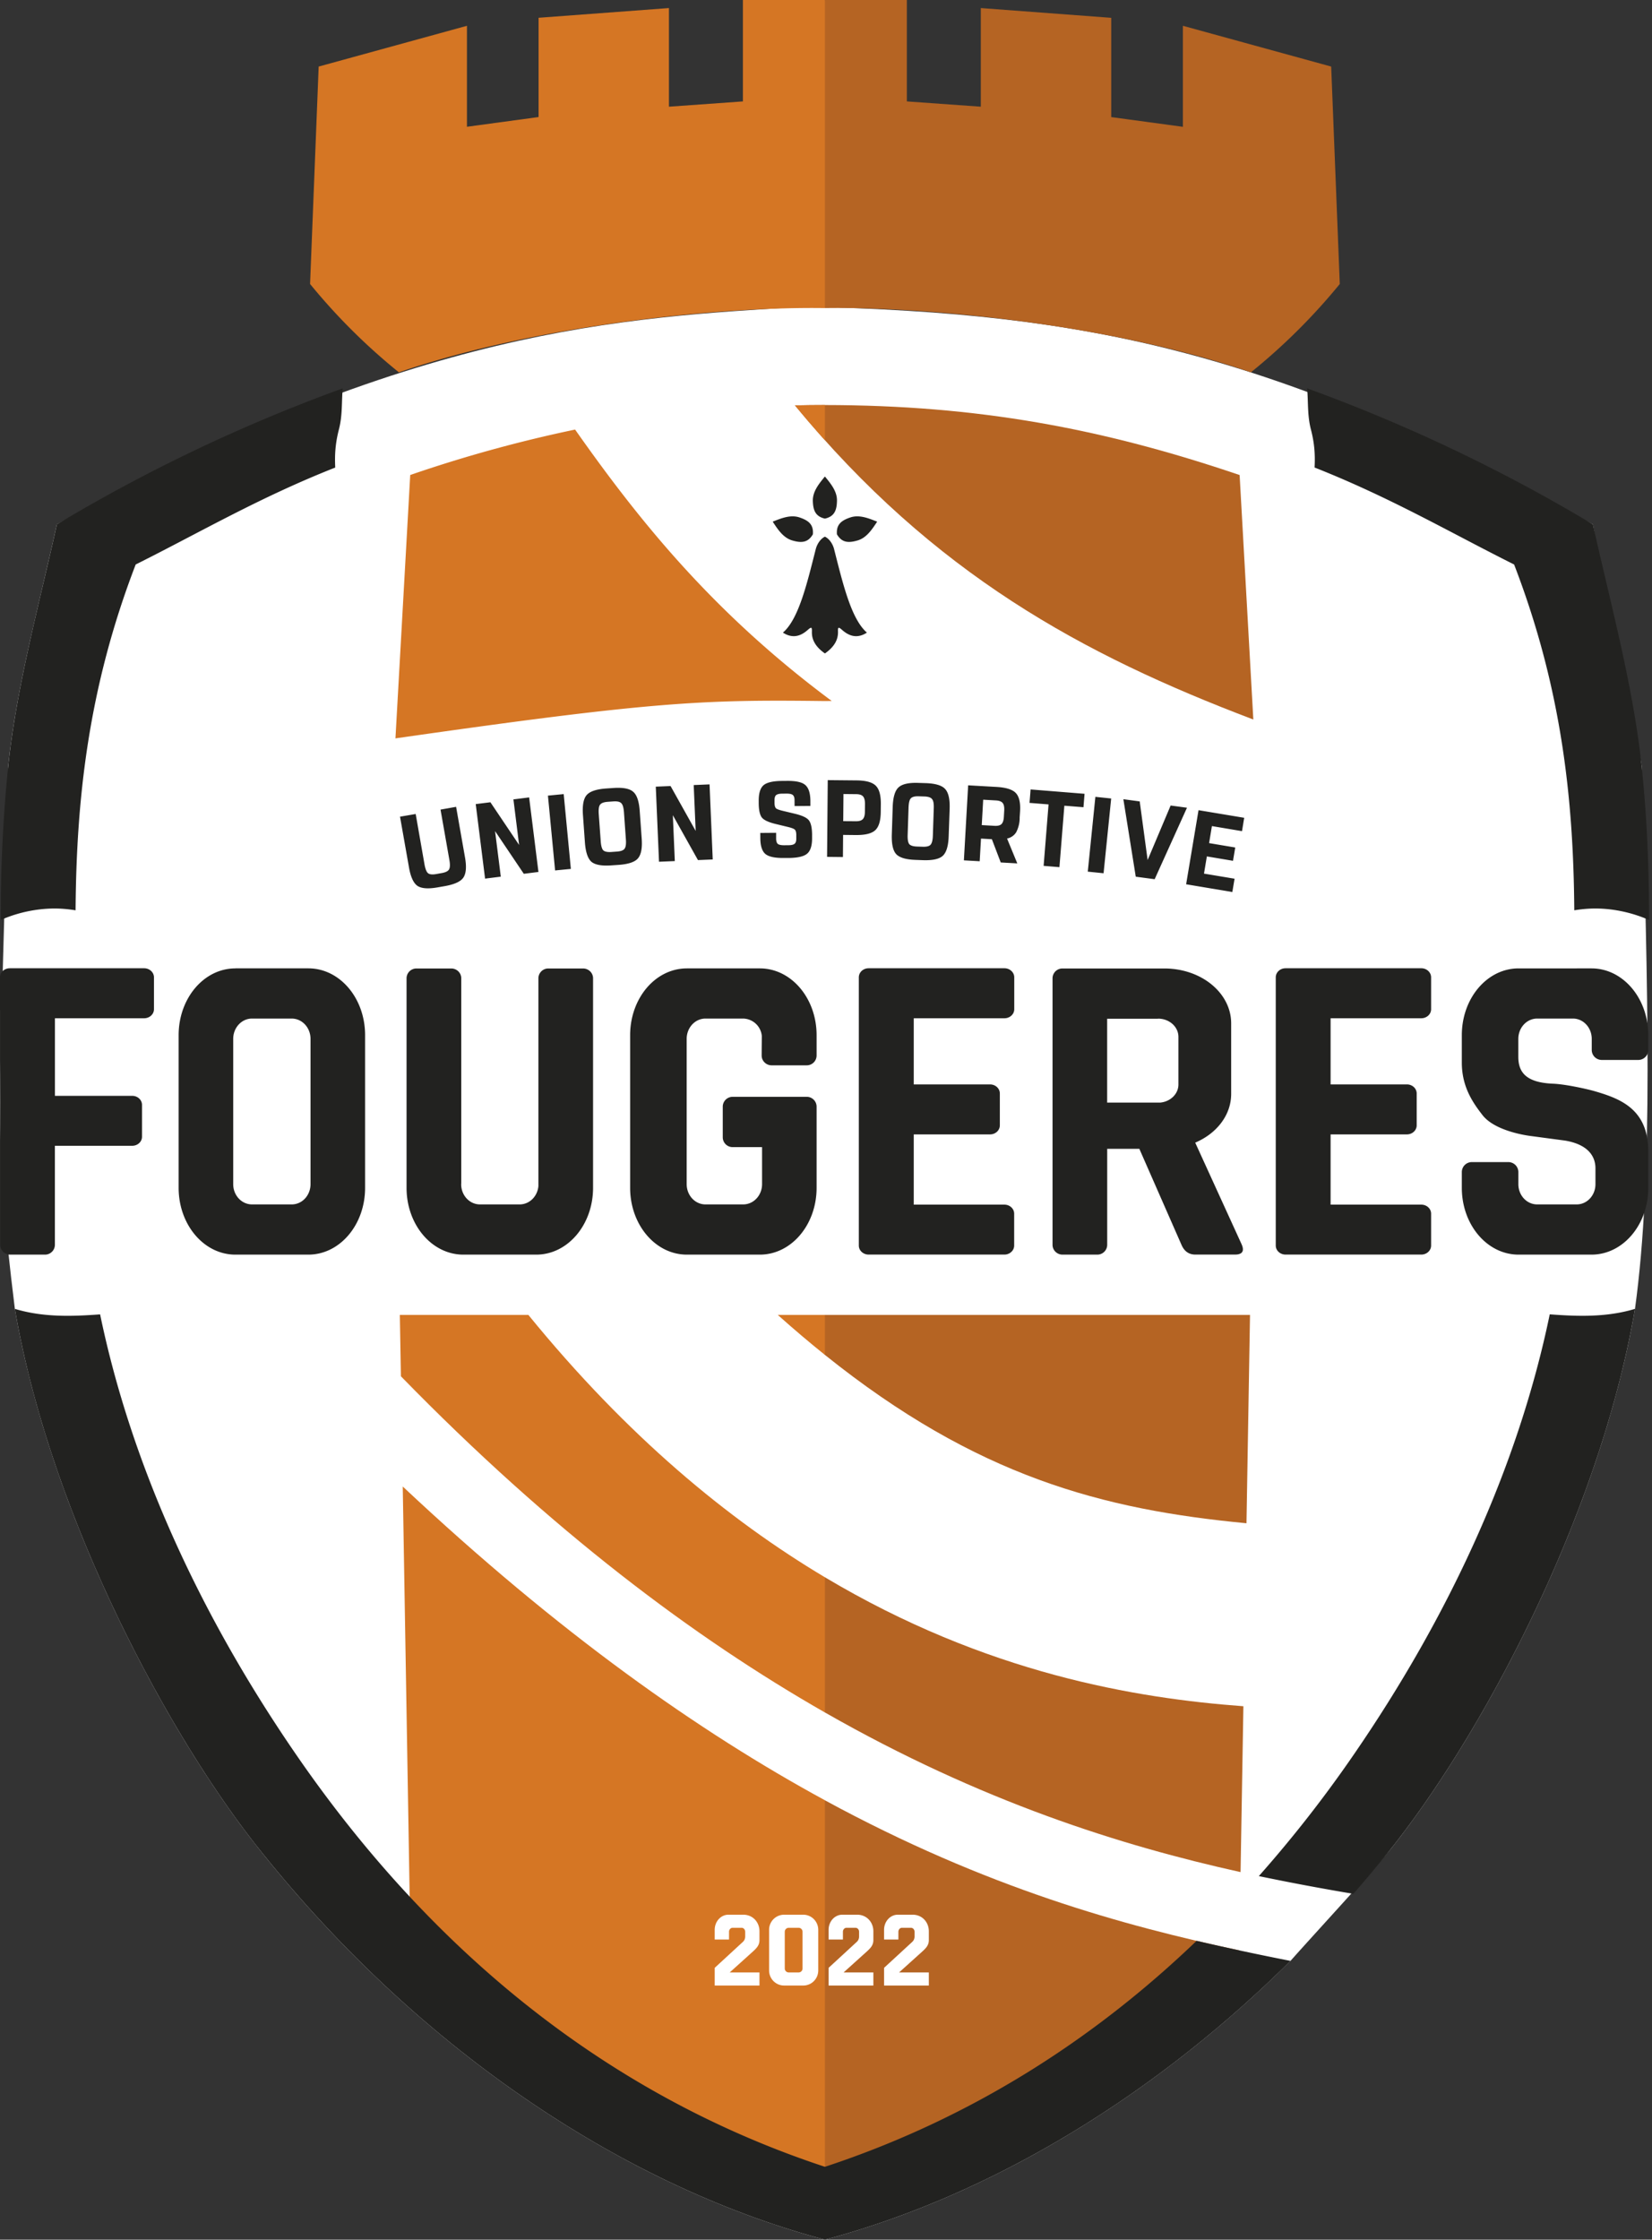 <svg xmlns="http://www.w3.org/2000/svg" width="369" height="500" fill="none"><rect width="100%" height="100%" fill="#333333" stroke="none"/><path fill="#fff" d="M12.7 117.06C93.12 73.12 138.44 70.94 180 68.44c63.75 1.56 103.75 10 175.81 48.62 4.5 26.06 10.82 51.69 10.88 54 1.34 49.88 2.68 90.82-1.49 121.14-7.73 45.17-33.42 93.97-54.35 120.33-2.79 3.52-19.69 21.9-22.6 25.23-31.59 31.3-68.27 52.73-104 62.24-44.62-11.88-90.76-42.34-126.58-87.47-20.93-26.36-46.62-75.16-54.35-120.33-4.89-39.7-3.32-43.14-1.5-121.14 1.92-18.28 7.33-37.68 10.88-54Z"/><path fill="#B56423" d="m184.26 68.78-10.4-34.71L184.25 0h18.31v22.64l16.52 1.18V1.8l29.13 2.18v22.16l16.01 2.17V5.76l33.12 9.1 1.92 48.54a135.55 135.55 0 0 1-19.85 19.72c-31.31-10.73-72.27-14.7-95.16-14.34Z"/><path fill="#D57624" d="M165.94 0v22.64l-16.52 1.18V1.8L120.3 3.97v22.16l-16 2.17V5.76l-33.12 9.1-1.92 48.54A135.57 135.57 0 0 0 89.1 83.12c31.3-10.73 72.27-14.7 95.16-14.34V0h-18.32ZM128.45 95.9a304.61 304.61 0 0 0-36.82 10.14l-3.3 58.8c57.44-8.23 68.56-8.68 95.93-8.33l1.52-.02c-26.26-19.51-42.75-39.87-57.33-60.6Z"/><path fill="#B56423" d="M184.26 90.42c-2.26 0-4.5.03-6.7.08 31 37.6 64.2 55.65 102.39 70.13l-3.06-54.58c-30.8-10.46-58.6-15.59-92.63-15.63Z"/><path fill="#D57624" d="M184.26 90.42c-2.26 0-4.5.03-6.7.08 2.22 2.7 4.45 5.28 6.7 7.78v-7.86Z"/><path fill="#B56423" d="m145.86 445.6 38.4 48.25 49.18-21.72 43.32-33.6.05-3.12c-25.71-5.48-56.4-13.86-92.55-33.5l-38.4 43.68ZM184.26 352.13l-16.66 10.15 16.66 20.02c34.9 19.93 66.19 29.74 92.84 35.64l.63-37.03c-23.92-1.77-57.38-7.27-93.47-28.79ZM184.26 293.55l-4.74 2.05 4.74 6.88c33.94 27.22 62.13 34.53 94.16 37.58l.79-46.51h-94.95Z"/><path fill="#D57624" d="m89.96 331.86 1.8 106.66 43.32 33.6 49.18 21.73V401.9c-28.06-15.25-59.41-37.28-94.3-70.04ZM173.73 293.55c3.58 3.2 7.08 6.16 10.53 8.93v-8.93h-10.53ZM89.31 293.55l.24 13.7c33.73 34.58 65.49 58.36 94.71 75.05v-30.18c-21.63-12.89-44.2-31.53-66.24-58.57h-28.7Z"/><path fill="#222220" d="M76.55 86.7a369.17 369.17 0 0 0-63.85 30.36c-3.55 16.32-8.96 35.71-10.87 54a328.47 328.47 0 0 0-1.66 34.32 30.34 30.34 0 0 1 11.81-2.56c1.62-.01 3.26.13 4.9.4.18-24.64 2.78-49.54 13.43-77.2 14.36-7.17 27.54-14.92 44.57-21.64-.15-2.97.05-5.52.82-8.51.83-3.19.58-6.12.85-9.17Zm215.42 0c.27 3.05.02 5.98.84 9.17.78 2.99.98 5.54.82 8.5 17.04 6.73 30.21 14.48 44.57 21.65 10.66 27.66 13.26 52.56 13.44 77.2 1.64-.27 3.28-.41 4.9-.4 4.16.04 8.2.99 11.8 2.56 0-11.05-.4-22.36-1.65-34.32-1.92-18.29-7.32-37.68-10.88-54a369.18 369.18 0 0 0-63.84-30.36ZM3.32 292.2c7.73 45.17 33.42 93.97 54.35 120.33 35.82 45.13 81.96 75.59 126.59 87.47 35.72-9.51 72.4-30.93 104-62.24a619.64 619.64 0 0 1-20.98-4.48c-21.17 20.3-48.38 39.03-83.02 50.45-57.98-19.12-95.14-58.68-118.03-91.9-21.27-30.86-36.82-64.38-43.87-98.4-6.16.45-12.66.7-19.04-1.23Zm361.88 0c-6.39 1.93-12.88 1.68-19.04 1.22-7.05 34.03-22.6 67.55-43.87 98.42a278.95 278.95 0 0 1-21.11 26.99 545.72 545.72 0 0 0 21.11 3.96c2.91-3.33 5.77-6.75 8.56-10.26 20.93-26.36 46.62-75.16 54.35-120.33ZM2.19 216.16c-1.21 0-2.19.9-2.19 2.03v7.1c0 .15.02.3.05.43v52.18c0 1.21 1 2.19 2.23 2.19h7.75a2.2 2.2 0 0 0 2.23-2.2v-22.1h17.27c1.21 0 2.19-.9 2.19-2.01v-7.12c0-1.12-.98-2.02-2.2-2.02H12.27v-17.32H32.2c1.21 0 2.19-.9 2.19-2.02v-7.11c0-1.12-.98-2.03-2.2-2.03H2.2ZM52.58 216.19c-7.02 0-12.68 6.65-12.68 14.92v34.06c0 8.26 5.66 14.92 12.68 14.92h16.29c7.03 0 12.68-6.65 12.68-14.92V231.1c0-8.27-5.65-14.92-12.68-14.92H52.58Zm3.72 11.2h8.85c2.34 0 4.21 2.03 4.21 4.54v32.42c0 2.51-1.87 4.53-4.2 4.53H56.3c-2.33 0-4.21-2.02-4.21-4.53v-32.42c0-2.51 1.88-4.54 4.2-4.54ZM93.04 216.21a2.2 2.2 0 0 0-2.23 2.19v46.77c0 8.26 5.66 14.92 12.69 14.92h16.28c7.03 0 12.69-6.66 12.69-14.92V218.4c0-1.21-1-2.19-2.23-2.19h-7.76a2.2 2.2 0 0 0-2.22 2.19v46.41c-.22 2.3-2 4.07-4.2 4.07h-8.85c-2.31 0-4.18-1.99-4.2-4.48l.02-.28V218.4c0-1.21-1-2.19-2.23-2.19h-7.76ZM153.43 216.19c-7.03 0-12.68 6.65-12.68 14.92v34.06c0 8.26 5.66 14.92 12.68 14.92h16.29c7.02 0 12.68-6.65 12.68-14.92v-18.08a2.2 2.2 0 0 0-2.19-2.23h-16.59a2.2 2.2 0 0 0-2.18 2.23v6.77a2.2 2.2 0 0 0 2.18 2.23h6.6v8.26c0 2.51-1.89 4.53-4.22 4.53h-8.42c-2.33 0-4.2-2.02-4.2-4.53v-32.42c0-2.51 1.87-4.54 4.2-4.54H166a4.28 4.28 0 0 1 4.16 3.86c.01.1-.03 2.93-.03 4.4 0 1.2 1 2.18 2.23 2.18h7.81a2.2 2.2 0 0 0 2.23-2.19v-4.53c0-8.27-5.66-14.92-12.68-14.92h-16.29ZM194.02 216.16c-1.21 0-2.19.9-2.19 2.03v59.87c0 1.12.98 2.02 2.2 2.02H224.34c1.21 0 2.19-.9 2.19-2.02v-7.11c0-1.12-.98-2.02-2.19-2.02H204.1v-15.68h17.04c1.21 0 2.19-.9 2.19-2.03v-7.1c0-1.13-.98-2.03-2.19-2.03H204.1v-14.77h20.26c1.21 0 2.19-.9 2.19-2.02v-7.11c0-1.12-.98-2.03-2.19-2.03h-30.33ZM237.33 216.21a2.2 2.2 0 0 0-2.23 2.19v59.5c0 1.21 1 2.19 2.23 2.19h7.75a2.2 2.2 0 0 0 2.23-2.2v-21.42h7.18l9.43 21.47c.56 1.27 1.5 2.14 3.1 2.14h8.8c1.84 0 2.14-.92 1.48-2.37l-10.33-22.62c4.78-2.03 8.03-6.13 8.03-10.88v-15.74c0-6.8-6.65-12.26-14.92-12.26h-22.75Zm21.41 11.2c2.49.03 4.48 1.84 4.48 4.07v10.63c0 2.1-1.78 3.83-4.07 4.04H247.3v-18.72h11.15l.28-.01ZM339.2 216.19c-7.02 0-12.68 6.65-12.68 14.92v6.1c0 5.35 2.38 8.86 4.62 11.73 2.98 3.84 10.95 4.69 10.95 4.69l7.48 1c4.52.75 6.8 2.99 6.8 6.22v3.5c0 2.51-1.87 4.53-4.2 4.53h-8.81c-2.34 0-4.21-2.02-4.21-4.53v-2.68c0-1.24-1-2.24-2.25-2.24h-8.14c-1.24 0-2.24 1-2.24 2.24v3.5c0 8.26 5.66 14.92 12.68 14.92h16.29c7.02 0 12.68-6.65 12.68-14.92v-8.1c0-9.47-6.24-11.8-12.03-13.48-1.5-.44-6.42-1.55-9.27-1.66-6-.25-7.73-2.55-7.73-5.99v-4c0-2.52 1.88-4.55 4.22-4.55h7.98c2.32 0 4.2 2.02 4.2 4.53V234.39c0 1.24 1 2.24 2.25 2.24h8.14c1.24 0 2.24-1 2.24-2.24v-3.28c0-8.27-5.66-14.92-12.68-14.92H339.2ZM287.15 216.16c-1.21 0-2.19.9-2.19 2.03v59.87c0 1.12.98 2.02 2.2 2.02H317.47c1.21 0 2.19-.9 2.19-2.02v-7.11c0-1.12-.98-2.02-2.19-2.02h-20.26v-15.68h17.04c1.21 0 2.19-.9 2.19-2.03v-7.1c0-1.13-.98-2.03-2.19-2.03h-17.04v-14.77h20.26c1.21 0 2.19-.9 2.19-2.02v-7.11c0-1.12-.98-2.03-2.19-2.03h-30.33ZM184.26 106.37c-1.3 1.59-2.72 3.3-2.7 5.38.04 2.2.6 3.55 2.7 4.03 2.1-.48 2.66-1.83 2.69-4.03.03-2.08-1.4-3.8-2.7-5.38ZM184.26 119.81c-.95.44-1.74 1.58-2.05 2.79-1.98 7.78-3.81 15.59-7.33 18.63 1.56 1 3.4 1.28 5.47-.54.9-.78 1.03-.75 1 .35-.05 1.69.73 3.32 2.91 4.84 2.18-1.52 2.96-3.15 2.92-4.84-.04-1.1.1-1.13.99-.35 2.08 1.82 3.9 1.55 5.47.54-3.51-3.04-5.35-10.85-7.33-18.63-.3-1.2-1.1-2.35-2.05-2.79ZM172.6 116.46c1.12 1.71 2.33 3.58 4.32 4.18 2.11.63 3.57.5 4.65-1.36.18-2.16-.94-3.09-3.04-3.78-1.98-.64-4.03.2-5.94.96ZM195.93 116.46c-1.14 1.71-2.34 3.58-4.33 4.18-2.12.63-3.57.5-4.66-1.36-.17-2.16.95-3.09 3.05-3.78 1.97-.64 4.03.2 5.94.96Z"/><path fill="#fff" d="M175.14 427.45a3.36 3.36 0 0 0-3.35 3.38v9.06c0 1.87 1.5 3.37 3.35 3.37h4.28c1.86 0 3.35-1.5 3.35-3.38v-9.05c0-1.87-1.5-3.38-3.35-3.38h-4.28Zm1.04 2.92h2.2c.49 0 .88.4.88.89v8.2c0 .49-.4.88-.88.88h-2.2c-.49 0-.89-.4-.89-.88v-8.2c0-.5.4-.89.9-.89ZM166.45 432.38v-1.12c0-.5-.36-.89-.81-.89h-2c-.44 0-.8.4-.8.89v1.73h-3.2v-2.16c0-1.87 1.37-3.38 3.06-3.38h3.34c2.1 0 3.6 1.65 3.6 3.7v1.97c0 1.11-.6 1.75-1.38 2.47l-5.27 4.75h6.65v2.92h-10v-3.95l6.27-5.77c.26-.24.5-.55.54-1.16ZM191.89 432.38v-1.12c0-.5-.36-.89-.81-.89h-2c-.45 0-.8.4-.8.89v1.73h-3.2v-2.16c0-1.87 1.36-3.38 3.06-3.38h3.34c2.1 0 3.6 1.65 3.6 3.7v1.97c0 1.11-.6 1.75-1.38 2.47l-5.27 4.75h6.65v2.92h-10v-3.95l6.27-5.77c.26-.24.5-.55.54-1.16ZM204.28 432.38v-1.12c0-.5-.36-.89-.81-.89h-2c-.44 0-.8.4-.8.89v1.73h-3.2v-2.16c0-1.87 1.37-3.38 3.06-3.38h3.34c2.1 0 3.6 1.65 3.6 3.7v1.97c0 1.11-.6 1.75-1.38 2.47l-5.27 4.75h6.65v2.92h-10v-3.95l6.27-5.77c.26-.24.5-.55.54-1.16Z"/><path fill="#222220" d="m101.88 180.13 1.99 11.3c.37 2.1.24 3.6-.38 4.5-.6.88-1.98 1.51-4.13 1.89l-1.6.28c-2.15.38-3.66.26-4.55-.36-.87-.64-1.5-2.01-1.86-4.12l-2-11.3 3.5-.6 1.97 11.25c.18 1.01.44 1.67.79 1.97.35.28.96.34 1.82.19l1.23-.22c.86-.15 1.4-.42 1.63-.8.24-.4.27-1.1.09-2.12l-1.98-11.25 3.48-.62ZM111.86 195.71l-3.51.44-2.09-16.64 3.28-.41 6.41 9.53-1.27-10.17 3.51-.44 2.08 16.64-3.27.41-6.42-9.53 1.28 10.17ZM127.51 193.98l-3.52.34-1.6-16.7 3.52-.34 1.6 16.7ZM133.74 181.73l.44 6.05c.07 1.04.26 1.72.57 2.05.33.3.93.43 1.8.37l1.24-.09c.88-.06 1.45-.27 1.7-.62.29-.37.39-1.08.31-2.1l-.43-6.06c-.08-1.04-.27-1.7-.6-2.02-.31-.33-.9-.46-1.78-.4l-1.24.09c-.87.06-1.45.28-1.72.65-.27.35-.36 1.05-.29 2.08Zm-3.09 6.35-.44-6.15c-.15-2.13.12-3.6.81-4.41.71-.84 2.15-1.33 4.33-1.49l1.62-.11c2.18-.16 3.67.13 4.47.85.82.7 1.3 2.13 1.45 4.26l.44 6.15c.16 2.13-.12 3.6-.83 4.44-.69.82-2.12 1.3-4.3 1.46l-1.62.11c-2.18.16-3.68-.12-4.5-.82-.8-.73-1.27-2.16-1.43-4.29ZM150.73 192.23l-3.53.15-.72-16.76 3.3-.14 5.61 10.02-.44-10.24 3.54-.15.71 16.76-3.3.14-5.61-10.02.44 10.24ZM181.39 186.34v.67c.02 1.7-.33 2.88-1.06 3.53-.71.64-2.08.97-4.1 1h-1.15c-2.02.02-3.4-.28-4.14-.91-.72-.63-1.1-1.8-1.11-3.5l-.01-1.18 3.54-.03v1.34c.01.55.14.94.38 1.14.25.2.73.3 1.41.3l.96-.01c.68 0 1.14-.12 1.38-.33.25-.2.38-.59.37-1.15v-.86c-.01-.57-.12-.95-.33-1.14-.2-.2-.73-.4-1.56-.6l-2.68-.65c-1.61-.38-2.65-.87-3.12-1.45-.45-.59-.69-1.66-.7-3.22v-.43c-.02-1.7.33-2.88 1.04-3.53.72-.64 2.1-.97 4.12-.99l1.13-.01c2.02-.02 3.4.28 4.11.92.74.63 1.12 1.8 1.14 3.5v1.17l-3.53.03-.01-1.34c0-.55-.14-.93-.4-1.14-.23-.2-.7-.3-1.38-.3l-.94.01c-.68 0-1.15.12-1.4.33-.24.2-.35.59-.35 1.15v.62c.01.57.12.96.33 1.17.2.19.73.38 1.56.58l2.68.64c1.61.39 2.64.87 3.1 1.46.46.58.7 1.65.72 3.21ZM188.35 183.32l2.8.02c.76.01 1.28-.15 1.57-.47.31-.32.47-.89.47-1.7l.02-1.66c0-.82-.14-1.39-.44-1.72-.28-.32-.8-.5-1.57-.5l-2.8-.03-.05 6.06Zm2.79 3.1-2.82-.03-.04 4.94-3.54-.04.15-17.13 6.36.06c2.12.01 3.56.4 4.34 1.16.79.75 1.17 2.12 1.16 4.09l-.02 1.8c-.02 1.97-.43 3.33-1.23 4.07-.79.74-2.24 1.1-4.36 1.08ZM202.94 180.27l-.2 6.07c-.04 1.03.08 1.73.35 2.1.3.34.88.52 1.75.55l1.25.04c.87.03 1.46-.11 1.76-.44.31-.34.49-1.03.52-2.06l.2-6.07c.04-1.03-.08-1.72-.38-2.06-.27-.37-.84-.56-1.72-.59l-1.24-.04c-.88-.03-1.47.12-1.79.46-.3.33-.46 1-.5 2.04Zm-3.74 6 .2-6.17c.08-2.13.5-3.57 1.28-4.3.8-.76 2.28-1.1 4.46-1.02l1.62.05c2.18.07 3.64.51 4.36 1.32.73.8 1.07 2.25 1 4.39l-.22 6.16c-.07 2.13-.5 3.58-1.29 4.33-.78.74-2.25 1.07-4.43 1l-1.63-.06c-2.18-.07-3.64-.5-4.38-1.3-.72-.8-1.04-2.27-.97-4.4ZM227.76 182.6a7 7 0 0 1-.78 3.2 3.13 3.13 0 0 1-2.04 1.4l2.29 5.55-3.7-.21-1.98-5.19-2.43-.14-.29 5.06-3.53-.2.95-16.75 6.35.36c2.11.12 3.54.57 4.28 1.34.75.78 1.08 2.13.97 4.06l-.1 1.52Zm-8.47 1.6 2.8.16c.75.05 1.29-.08 1.6-.38.31-.3.5-.85.54-1.65l.08-1.38c.04-.8-.07-1.36-.36-1.7-.27-.33-.78-.52-1.55-.56l-2.79-.16-.32 5.68ZM229.96 179.24l.24-3 12.05.97-.24 3-4.27-.34-1.1 13.72-3.53-.29 1.1-13.72-4.25-.34ZM246.5 194.95l-3.53-.36 1.7-16.7 3.53.37-1.7 16.69ZM254.57 178.9l1.77 13.1 5.14-12.17 3.65.49-7.22 15.96-4.22-.56-2.77-17.3 3.65.49ZM275.26 199.14l-10.32-1.73 2.77-16.54 10.2 1.7-.49 2.98-6.72-1.13-.63 3.8 5.84.98-.5 2.97-5.84-.98-.64 3.84 6.83 1.14-.5 2.97Z"/></svg>